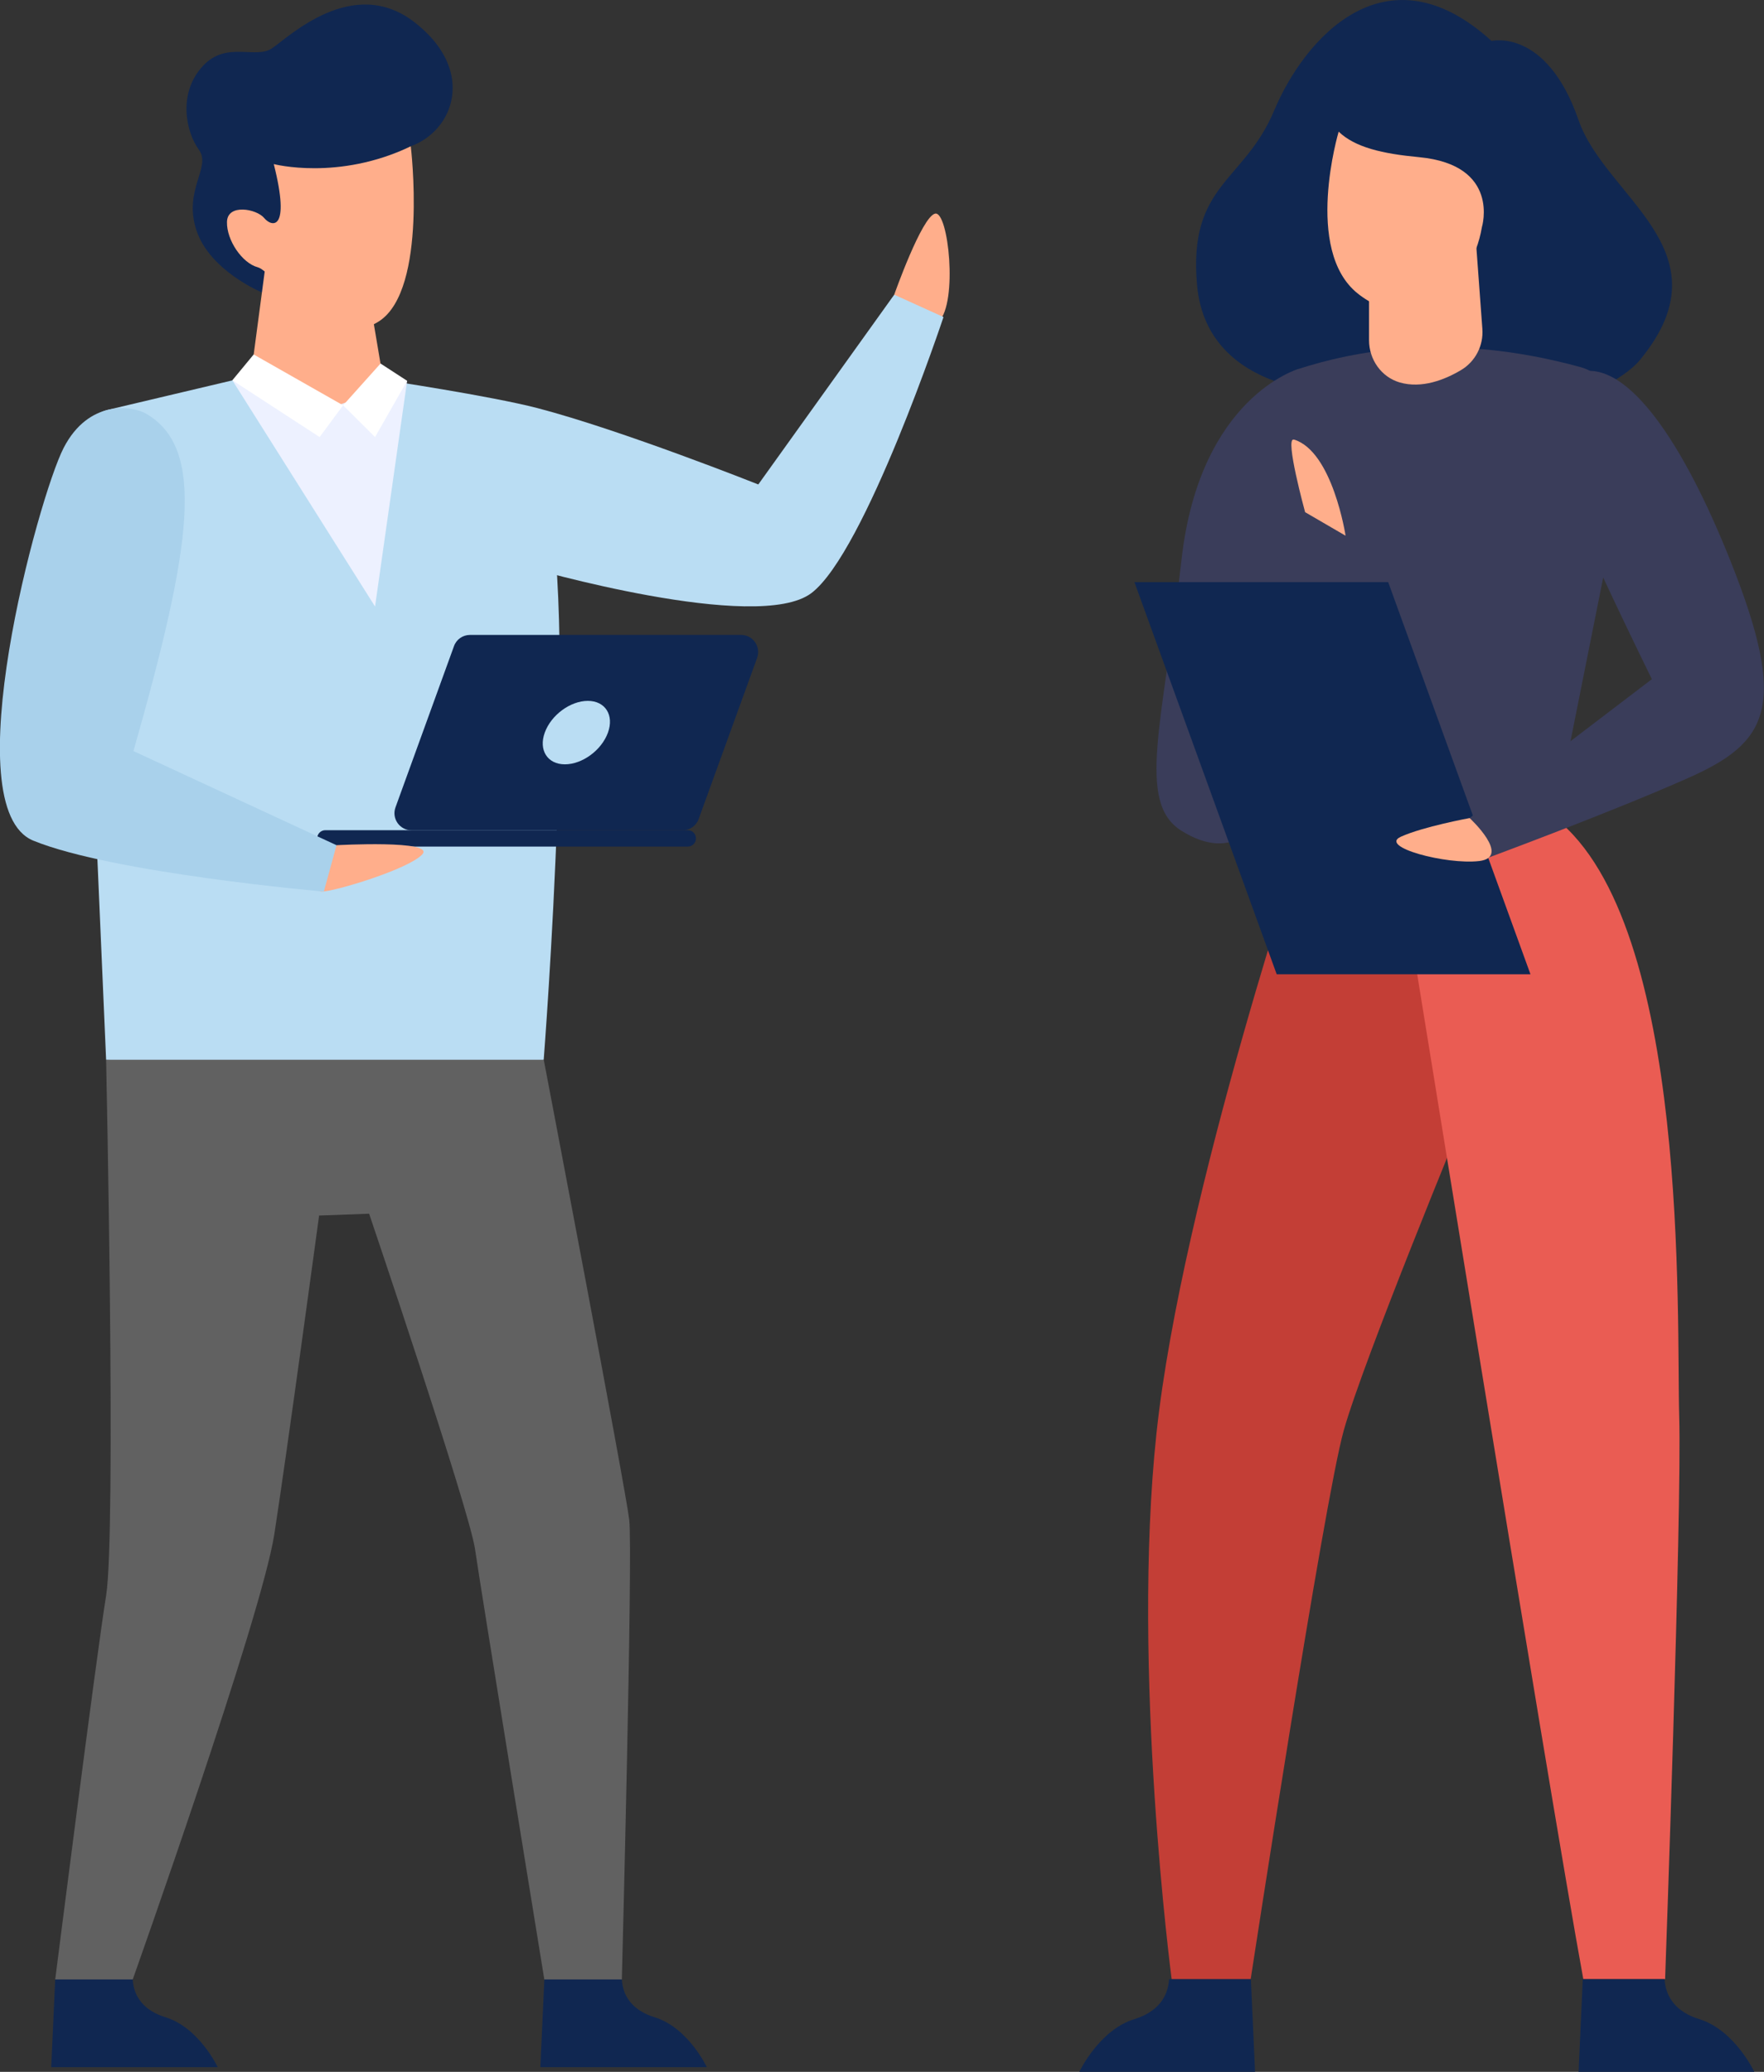 <svg width="109" height="128" viewBox="0 0 109 128" fill="none" xmlns="http://www.w3.org/2000/svg">
<rect x="0" y="0" width="109" height="128" fill="#333333" stroke="none"/>
<g clip-path="url(#clip0_394_360)">
<path d="M55.255 18.206C55.255 18.206 56.957 13.384 57.782 13.198C58.606 13.018 59.198 18.679 58.008 19.873C56.817 21.067 55.255 18.206 55.255 18.206Z" fill="#FFAE8B"/>
<path d="M6.557 65.474C6.557 65.474 7.189 94.663 6.557 98.578C5.925 102.492 3.411 122.298 3.411 122.298H8.199C8.199 122.298 16.146 99.958 16.951 94.783C17.755 89.602 19.717 75.097 19.717 75.097L22.809 74.984C22.809 74.984 29.007 93.289 29.353 95.71C29.699 98.131 33.636 122.305 33.636 122.305H38.424C38.424 122.305 39.115 95.884 38.882 93.896C38.65 91.909 33.602 65.487 33.602 65.487L26.946 62.433L6.563 65.487L6.557 65.474Z" fill="#616161"/>
<path d="M13.446 127.714H3.165L3.411 122.292H8.199C8.259 123.346 8.891 124.219 10.221 124.626C12.303 125.26 13.453 127.714 13.453 127.714H13.446Z" fill="#102751"/>
<path d="M43.67 127.714H33.389L33.636 122.292H38.424C38.483 123.346 39.115 124.219 40.445 124.626C42.527 125.26 43.677 127.714 43.677 127.714H43.67Z" fill="#102751"/>
<path d="M16.891 22.901L6.683 25.315C5.613 25.568 4.868 26.548 4.914 27.655L6.557 65.474H33.596C33.596 65.474 35.837 36.805 33.596 29.723C31.355 22.64 16.891 22.901 16.891 22.901Z" fill="#BADDF3"/>
<path d="M23.68 23.468C23.68 23.468 30.291 24.455 33.217 25.215C38.424 26.575 46.856 29.93 46.856 29.93L55.255 18.206L58.3 19.587C58.3 19.587 53.466 34.111 50.141 36.639C46.809 39.173 32.605 35.051 32.605 35.051L23.68 23.454V23.468Z" fill="#BADDF3"/>
<path d="M16.199 18.073C16.199 18.073 12.967 16.745 12.136 14.225C11.312 11.704 13.08 10.343 12.289 9.25C11.491 8.163 10.959 5.735 12.568 4.041C14.011 2.528 15.787 3.668 16.804 2.988C17.822 2.308 21.805 -1.587 25.622 1.381C29.439 4.348 28.05 8.083 25.376 9.036C22.703 9.99 16.193 18.066 16.193 18.066L16.199 18.073Z" fill="#102751"/>
<path d="M25.383 9.043C25.383 9.043 26.453 17.859 23.434 19.84C20.415 21.82 16.878 16.759 15.927 16.512C14.976 16.265 13.998 14.851 14.025 13.711C14.051 12.564 15.853 12.904 16.319 13.464C16.778 14.024 17.981 14.345 16.917 10.137C16.917 10.137 20.901 11.184 25.376 9.043H25.383Z" fill="#FFAE8B"/>
<path d="M22.896 18.813L23.681 23.461C23.681 23.461 23.002 25.235 20.296 25.048C17.589 24.861 15.514 23.121 15.514 23.121L16.585 15.052L22.896 18.813Z" fill="#FFAE8B"/>
<path d="M25.157 23.527L23.175 37.472L14.357 23.494L20.794 25.068L25.157 23.527Z" fill="#EDF1FF"/>
<path d="M15.674 21.9L21.2 25.041L19.75 27.002L14.357 23.494L15.674 21.9Z" fill="white"/>
<path d="M21.2 25.041L23.514 22.46L25.157 23.527L23.175 27.002L21.2 25.041Z" fill="white"/>
<path d="M25.43 51.296H42.181C42.626 51.296 43.025 51.016 43.172 50.596L46.783 40.646C47.035 39.953 46.523 39.226 45.792 39.226H29.04C28.595 39.226 28.196 39.506 28.05 39.926L24.439 49.876C24.186 50.569 24.698 51.296 25.43 51.296Z" fill="#102751"/>
<path d="M20.103 52.303H42.5C42.779 52.303 43.005 52.076 43.005 51.796C43.005 51.517 42.779 51.29 42.5 51.29H20.103C19.824 51.29 19.597 51.517 19.597 51.796C19.597 52.076 19.824 52.303 20.103 52.303Z" fill="#102751"/>
<path d="M33.662 45.261C33.27 46.341 33.828 47.221 34.906 47.221C35.983 47.221 37.173 46.348 37.566 45.261C37.958 44.181 37.399 43.3 36.322 43.3C35.245 43.3 34.054 44.174 33.662 45.261Z" fill="#BADDF3"/>
<path d="M20.794 52.217C20.794 52.217 26.946 51.877 26.088 52.79C25.237 53.704 20.668 55.084 19.877 55.084C19.085 55.084 20.788 52.217 20.788 52.217H20.794Z" fill="#FFAE8B"/>
<path d="M9.037 25.562C12.701 27.709 11.897 33.584 8.246 46.401L20.794 52.217L20.01 55.084C20.01 55.084 6.989 53.95 2.061 51.937C-2.873 49.923 2.374 30.697 3.93 27.676C5.486 24.655 8.193 25.068 9.037 25.562Z" fill="#A9D1EB"/>
<path d="M83.145 24.294C83.145 24.294 74.593 24.548 73.968 17.619C73.409 11.37 76.874 11.264 78.729 6.836C80.585 2.408 85.619 -3.414 92.162 2.528C92.162 2.528 95.567 1.714 97.542 7.423C99.205 12.224 106.852 15.492 101.366 22.201C100.222 23.601 97.915 24.254 95.727 26.175C81.975 38.232 83.138 24.301 83.138 24.301L83.145 24.294Z" fill="#102751"/>
<path d="M80.937 50.542C80.937 50.542 73.03 73.863 71.461 88.541C69.891 103.219 72.399 122.278 72.399 122.278H77.28C77.28 122.278 81.808 92.736 83.032 88.374C84.255 84.013 90.526 68.815 90.526 68.815L91.398 50.549H80.944L80.937 50.542Z" fill="#C33E36"/>
<path d="M86.337 52.557C86.337 52.557 95.747 110.915 97.835 122.272H102.889C102.889 122.272 103.933 93.396 103.76 87.501C103.587 81.606 104.458 57.092 96.092 50.543C87.727 43.994 86.337 52.557 86.337 52.557Z" fill="#EA5C53"/>
<path d="M108.395 128H97.542L97.802 122.278H102.856C102.922 123.392 103.587 124.312 104.99 124.739C107.185 125.413 108.402 128 108.402 128H108.395Z" fill="#102751"/>
<path d="M66.7 128H77.552L77.293 122.278H72.239C72.172 123.392 71.507 124.312 70.104 124.739C67.91 125.413 66.693 128 66.693 128H66.7Z" fill="#102751"/>
<path d="M80.239 22.794C83.504 21.741 89.502 20.44 97.662 22.681C99.783 23.261 100.96 26.182 100.528 28.349L96.093 50.55H80.93L77.559 27.762C77.26 25.742 78.297 23.428 80.239 22.801V22.794Z" fill="#3A3D5A"/>
<path d="M80.239 22.794C80.239 22.794 74.141 24.514 73.01 34.557C71.88 44.607 70.178 49.569 73.01 51.329C76.003 53.19 79.195 52.376 81.549 41.28C83.903 30.183 80.239 22.787 80.239 22.787V22.794Z" fill="#3A3D5A"/>
<path d="M80.644 31.65C80.644 32.23 71.913 44.3 71.7 45.394C71.487 46.488 71.082 50.562 74.892 50.109C78.703 49.656 82.56 37.758 83.138 33.104L80.638 31.65H80.644Z" fill="#3A3D5A"/>
<path d="M79.946 27.162C79.368 26.989 80.645 31.643 80.645 31.643L83.145 33.097C83.145 33.097 82.347 27.882 79.953 27.155L79.946 27.162Z" fill="#FFAE8B"/>
<path d="M94.57 60.192H78.889L70.098 35.965H85.778L94.57 60.192Z" fill="#102751"/>
<path d="M90.806 50.543L102.071 41.96C102.071 41.96 97.549 32.764 96.378 29.556C95.853 28.109 95.042 24.688 96.784 23.407C99.471 21.433 103.234 25.428 106.892 34.564C110.549 43.707 109.273 45.868 104.279 48.082C99.284 50.296 91.384 53.203 91.384 53.203L90.806 50.549V50.543Z" fill="#3A3D5A"/>
<path d="M90.806 50.542C90.806 50.542 87.933 51.069 86.556 51.696C85.18 52.323 89.356 53.43 91.391 53.197C93.426 52.963 90.812 50.542 90.812 50.542H90.806Z" fill="#FFAE8B"/>
<path d="M82.719 8.129C82.719 8.129 80.532 15.458 83.903 18.139C87.275 20.82 90.912 17.919 91.571 14.025C91.571 14.025 92.734 10.19 87.687 9.71C85.406 9.496 83.73 9.103 82.719 8.136V8.129Z" fill="#FFAE8B"/>
<path d="M91.178 14.618L91.597 20.313C91.677 21.347 91.165 22.34 90.274 22.867C89.263 23.467 87.853 24.021 86.49 23.628C85.353 23.294 84.595 22.214 84.595 21.02V17.232L91.178 14.611V14.618Z" fill="#FFAE8B"/>
</g>
<defs>
<clipPath id="clip0_394_360">
<rect width="109" height="128" fill="white"/>
</clipPath>
</defs>
</svg>
